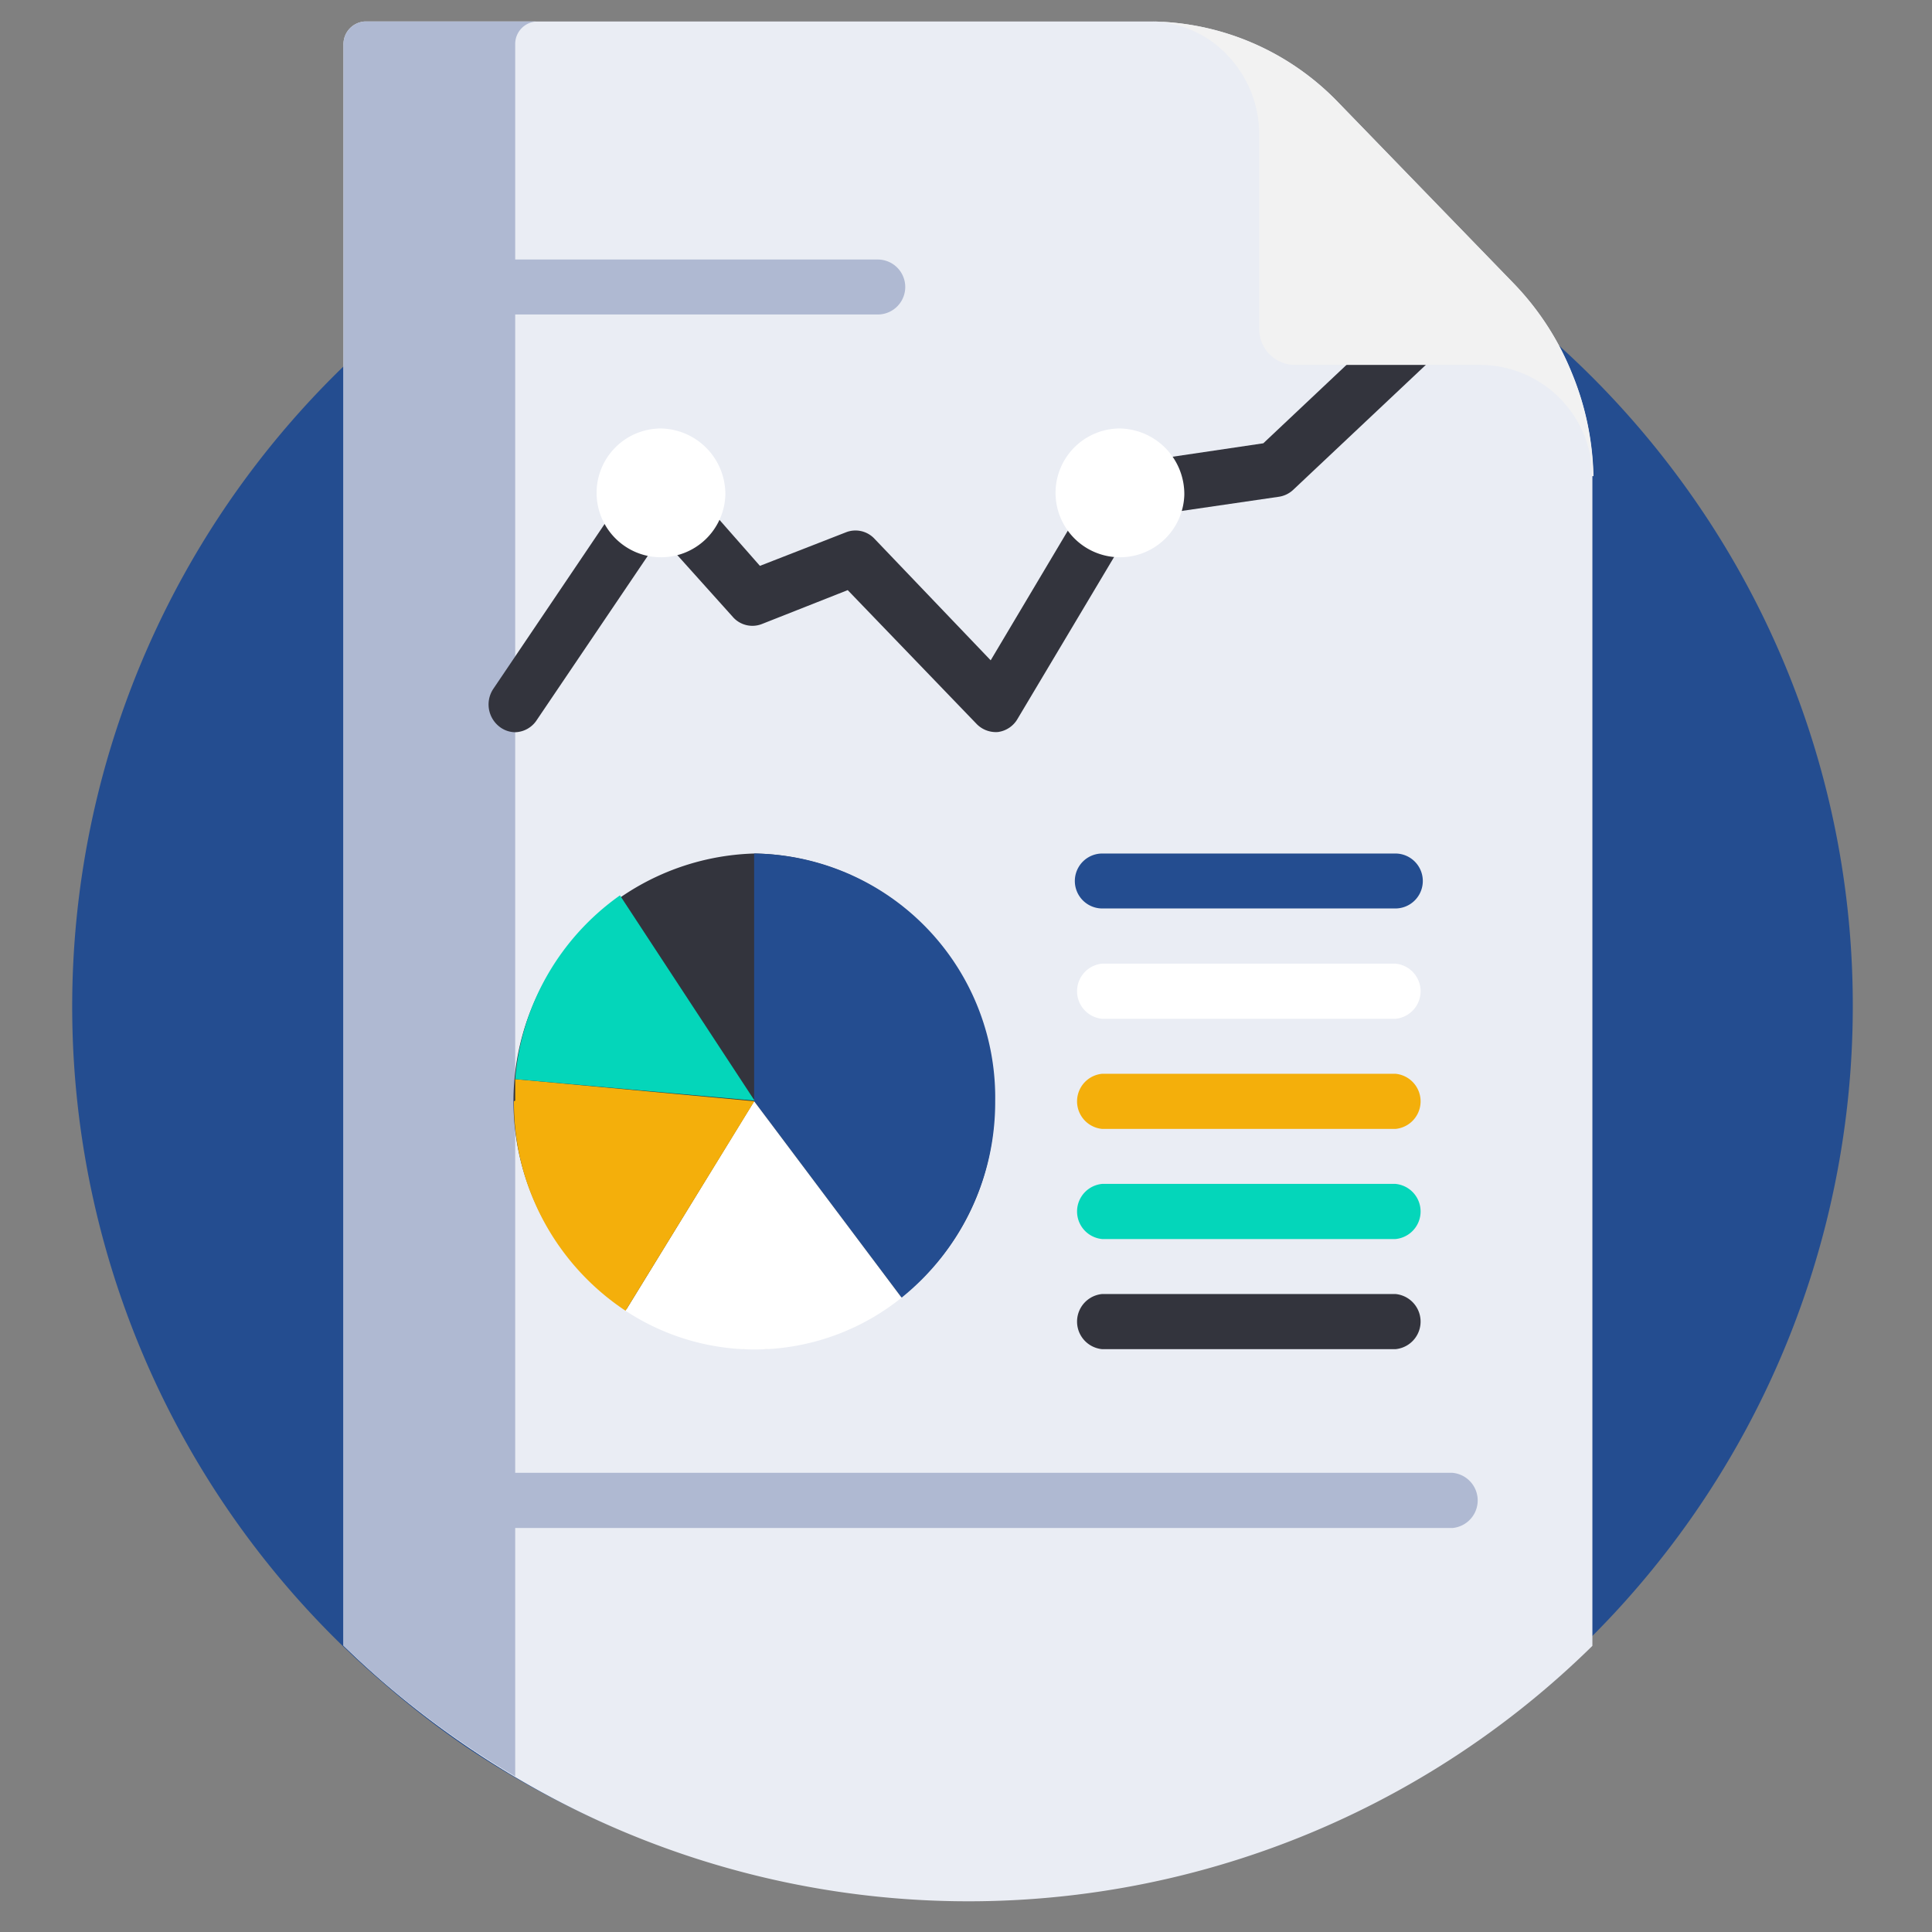 <svg id="Calque_1" data-name="Calque 1" xmlns="http://www.w3.org/2000/svg" viewBox="0 0 90 90"><rect x="0" y="0" width="90" height="90" fill="#808080" stroke="none"/><defs><style>.cls-1{fill:#244d90;}.cls-2{fill:#eaedf4;}.cls-3{fill:#afb9d2;}.cls-4{fill:#33343d;}.cls-5{fill:#fff;}.cls-6{fill:#f4af0b;}.cls-7{fill:#04d6ba;}.cls-8{fill:#f2f2f2;}</style></defs><title>picto_ORS_90x90_Infographie</title><path class="cls-1" d="M86.31,46.89a41.52,41.52,0,0,1-58.23,38,42,42,0,0,1-6.31-3.47,41,41,0,0,1-3.89-3A41.5,41.5,0,0,1,44.81,5.39H45a41.15,41.15,0,0,1,21.3,6A41.7,41.7,0,0,1,78.18,22.22,41.28,41.28,0,0,1,86.31,46.89Z"/><path class="cls-2" d="M74.18,22.18V76.67a41.44,41.44,0,0,1-50.24,6.08A42.29,42.29,0,0,1,16,76.66V2.07A1.06,1.06,0,0,1,17,1H53.65a12.27,12.27,0,0,1,8.68,3.76h0l8.19,8.45a13,13,0,0,1,2.7,4.17,13.19,13.19,0,0,1,1,4.79Zm0,0"/><path class="cls-3" d="M25,1a1.05,1.05,0,0,0-1,1.07V82.75A42.29,42.29,0,0,1,16,76.66V2.07A1.06,1.06,0,0,1,17,1Zm0,0"/><path class="cls-4" d="M46.32,51.3A11.37,11.37,0,0,1,35.13,62.85a11.55,11.55,0,0,1,0-23.09A11.37,11.37,0,0,1,46.32,51.3Zm0,0"/><path class="cls-1" d="M42,60.45a11.69,11.69,0,0,0,4.36-9.15A11.37,11.37,0,0,0,35.13,39.76V51.3Zm0,0"/><path class="cls-5" d="M29.14,61.06A10.92,10.92,0,0,0,42,60.45L35.13,51.3Zm0,0"/><path class="cls-6" d="M23.94,51.3a11.62,11.62,0,0,0,5.2,9.76l6-9.76L24,50.27c0,.34,0,.68,0,1Zm0,0"/><path class="cls-7" d="M24,50.27l11.15,1-6.27-9.56A11.61,11.61,0,0,0,24,50.27Zm0,0"/><path class="cls-1" d="M65,42.32H51.35a1.28,1.28,0,0,1,0-2.56H65a1.28,1.28,0,0,1,0,2.56Zm0,0"/><path class="cls-5" d="M65,47.46H51.35a1.29,1.29,0,0,1,0-2.57H65a1.29,1.29,0,0,1,0,2.57Zm0,0"/><path class="cls-6" d="M65,52.59H51.35a1.29,1.29,0,0,1,0-2.57H65a1.29,1.29,0,0,1,0,2.57Zm0,0"/><path class="cls-7" d="M65,57.72H51.35a1.29,1.29,0,0,1,0-2.57H65a1.29,1.29,0,0,1,0,2.57Zm0,0"/><path class="cls-4" d="M65,62.85H51.35a1.29,1.29,0,0,1,0-2.57H65a1.29,1.29,0,0,1,0,2.57Zm0,0"/><path class="cls-3" d="M40.89,14.65H23.12a1.28,1.28,0,0,1,0-2.56H40.89a1.28,1.28,0,0,1,0,2.56Zm0,0"/><path class="cls-4" d="M24,34.11a1.21,1.21,0,0,1-.71-.24,1.31,1.31,0,0,1-.31-1.78l6.69-9.91a1.2,1.2,0,0,1,.94-.54,1.22,1.22,0,0,1,1,.41l3.79,4.31,4-1.56a1.21,1.21,0,0,1,1.33.29l5.42,5.67,5.07-8.52a1.23,1.23,0,0,1,.88-.59l6.75-1,6.61-6.23a1.22,1.22,0,0,1,1.76.09,1.32,1.32,0,0,1-.08,1.81l-6.9,6.5a1.24,1.24,0,0,1-.66.32L53,24.1l-5.6,9.39a1.24,1.24,0,0,1-.91.61,1.25,1.25,0,0,1-1-.38l-6-6.23-4,1.58a1.21,1.21,0,0,1-1.36-.34L30.78,25,25,33.55a1.24,1.24,0,0,1-1,.56Zm0,0"/><path class="cls-8" d="M74.18,22.18A5.24,5.24,0,0,0,69,17h-8.7a1.67,1.67,0,0,1-1.64-1.69v-9a5.35,5.35,0,0,0-1.51-3.77A5,5,0,0,0,53.65,1a12.27,12.27,0,0,1,8.68,3.76l8.2,8.46a13,13,0,0,1,2.7,4.17,13.19,13.19,0,0,1,1,4.79Zm0,0"/><path class="cls-5" d="M33.79,23.06a3,3,0,1,1-3-3.1,3.06,3.06,0,0,1,3,3.1Zm0,0"/><path class="cls-5" d="M55.17,23.06a3,3,0,1,1-3-3.1,3.06,3.06,0,0,1,3,3.1Zm0,0"/><path class="cls-3" d="M67.66,71.18H23.12a1.29,1.29,0,0,1,0-2.57H67.66a1.29,1.29,0,0,1,0,2.57Zm0,0"/></svg>
